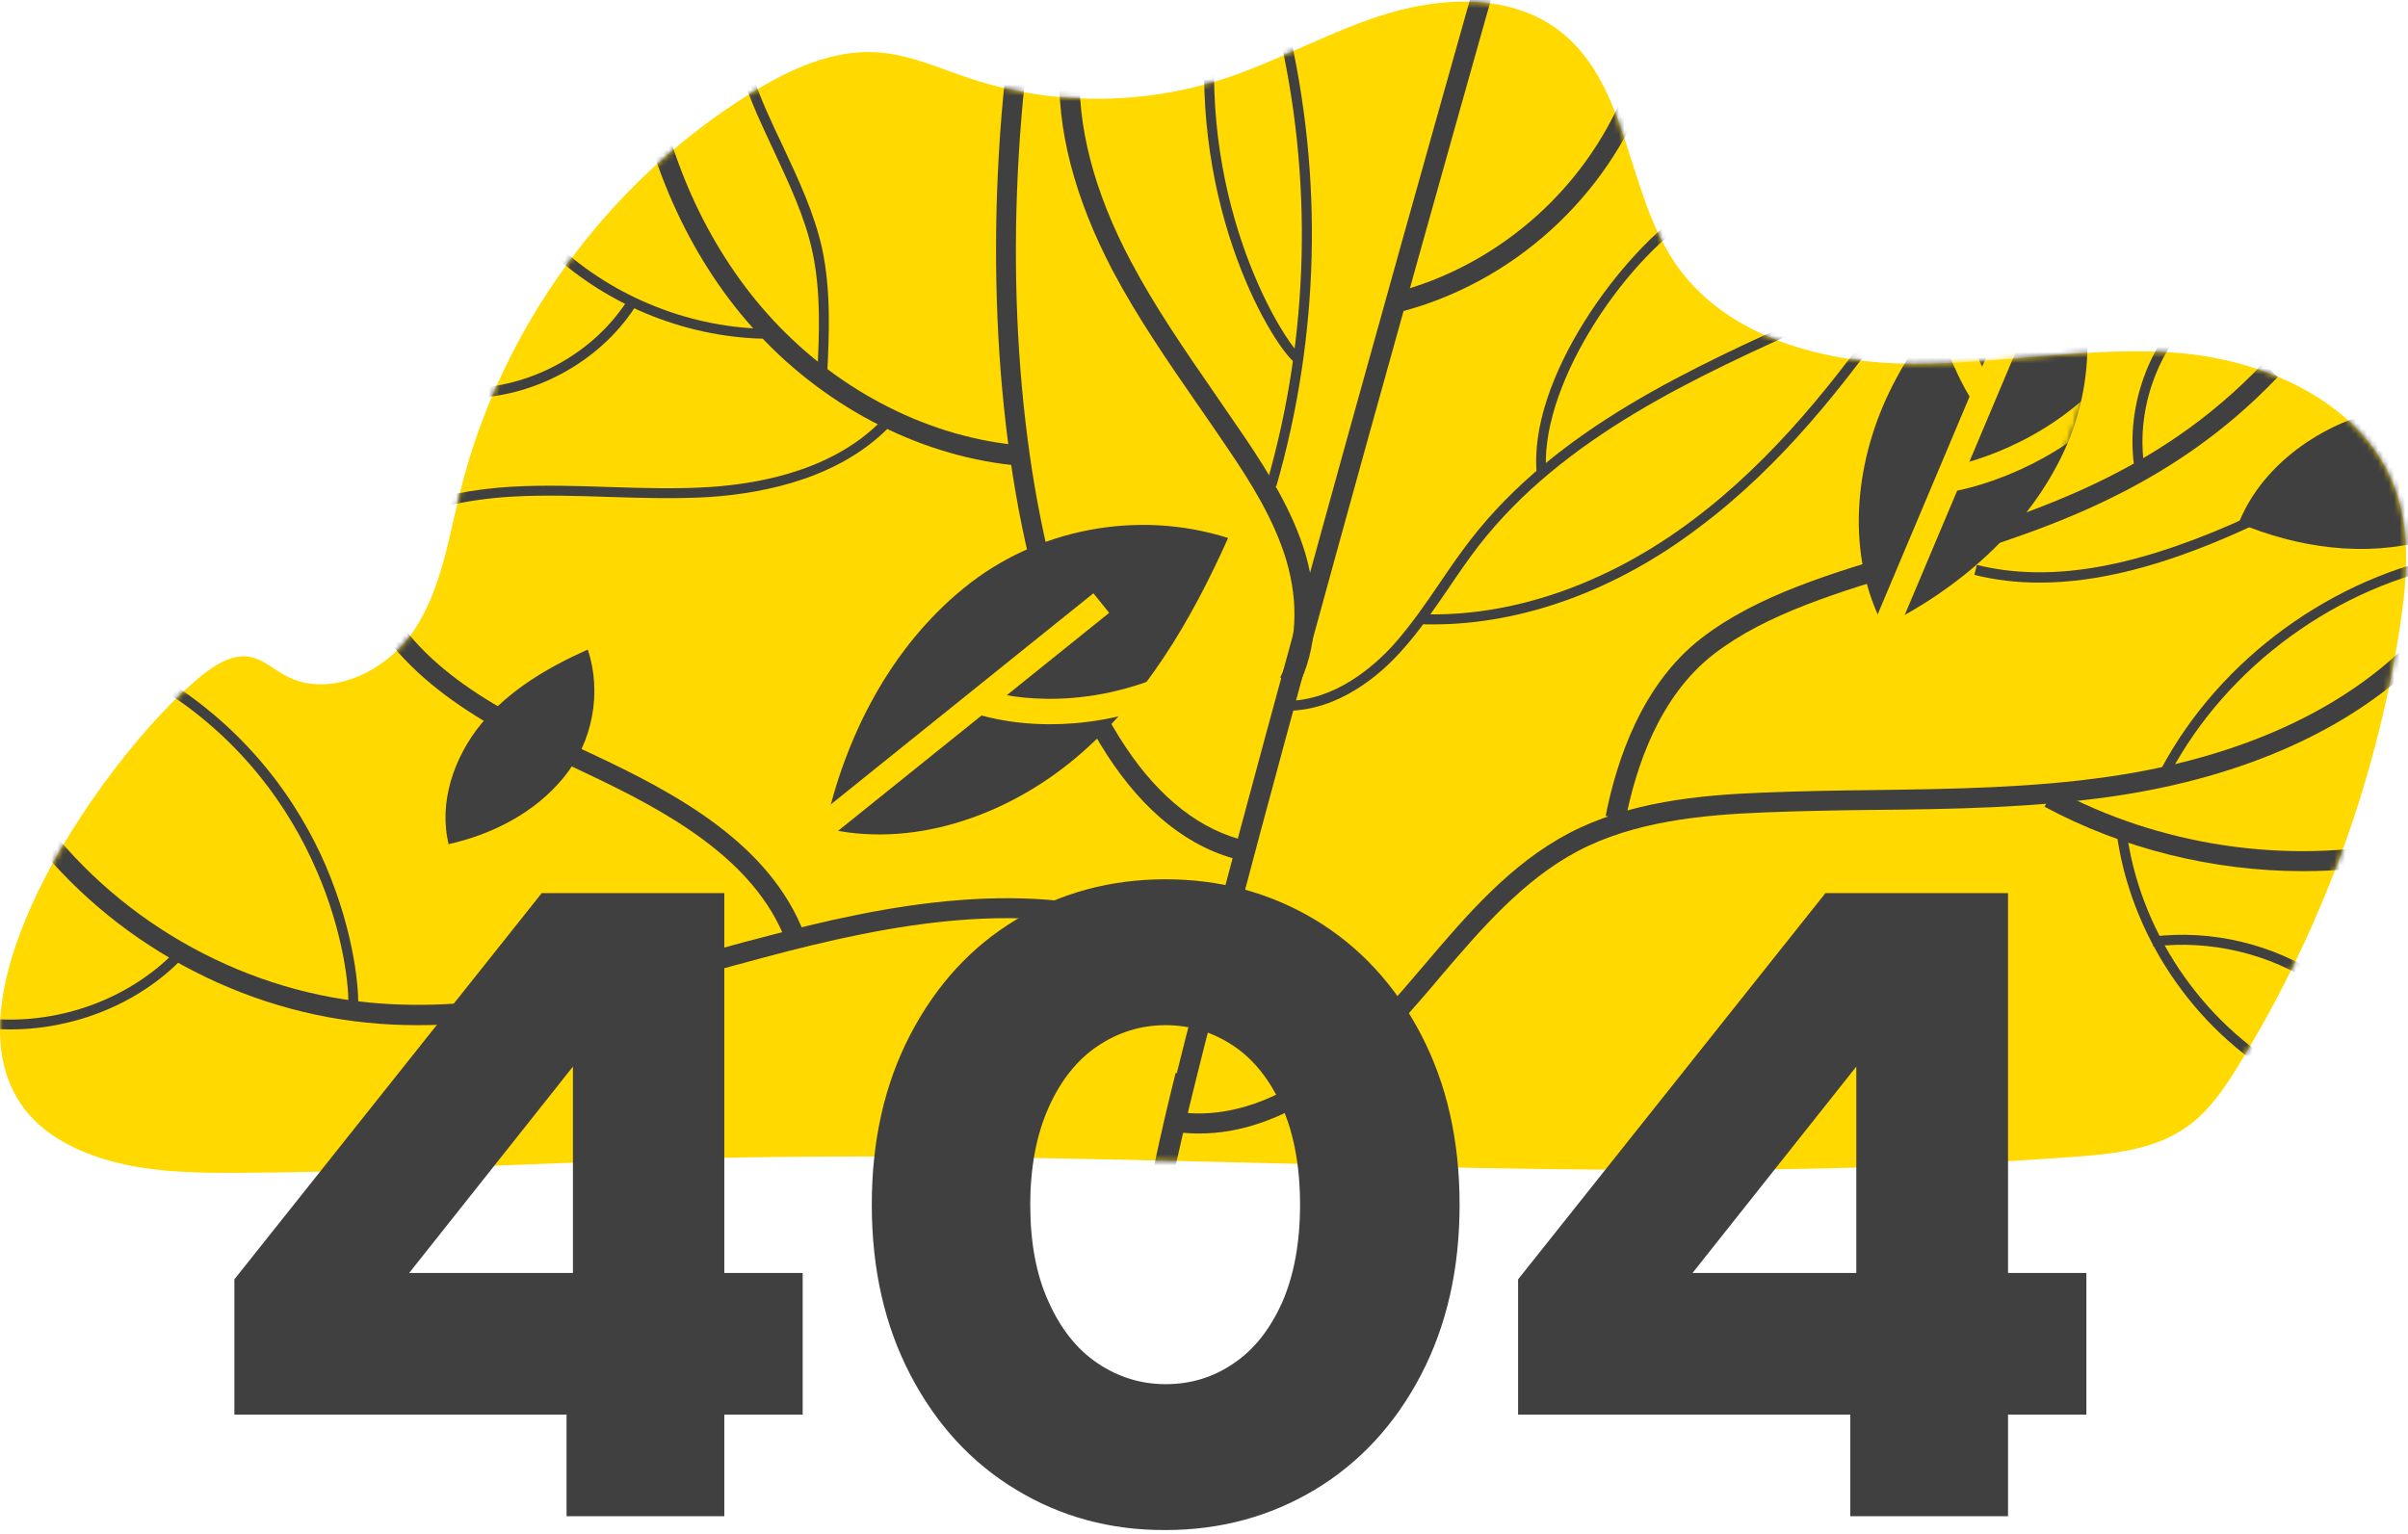 <svg width="441" height="281" viewBox="0 0 441 281" fill="none" xmlns="http://www.w3.org/2000/svg">
<path d="M36.818 123.849C39.415 121.773 42.597 119.698 45.843 120.347C48.18 120.801 50.063 122.552 52.206 123.719C60.192 128.129 70.71 123.071 75.774 115.547C80.838 107.959 82.137 98.62 84.344 89.8C91.811 59.967 111.289 33.312 137.585 17.033C144.532 12.753 152.258 9.121 160.439 9.575C166.477 9.899 172.126 12.558 177.839 14.439C192.643 19.303 209.069 19.303 223.937 14.504C234.326 11.132 243.805 5.554 254.258 2.441C264.711 -0.672 276.918 -0.996 285.553 5.619C298.473 15.477 297.694 35.193 306.979 48.488C316.263 61.848 334.118 66.582 350.48 66.647C366.841 66.712 383.203 63.275 399.499 64.701C415.796 66.193 433.132 74.3 438.65 89.606C441.572 97.647 440.793 106.533 439.494 114.964C435.144 143.24 425.016 170.609 410.018 195.059C407.421 199.275 404.629 203.49 400.603 206.344C394.695 210.624 386.969 211.402 379.697 211.921C296.136 218.082 212.25 210.17 128.495 212.181C100.122 212.894 71.814 214.71 43.441 214.84C32.338 214.905 20.716 214.515 11.172 208.938C-18.759 191.362 18.963 138.311 36.818 123.849Z" fill="#FFD900"/>
<path d="M132.65 233.193H146.999V259.135H132.65V277.748H103.758V259.135H42.921V234.361L99.213 163.604H132.65V233.193ZM104.927 233.193V195.383L74.93 233.193H104.927Z" fill="#404041"/>
<path d="M186.085 272.884C177.904 267.955 171.476 260.951 166.737 251.872C161.997 242.792 159.66 232.415 159.66 220.677C159.66 208.938 161.997 198.561 166.737 189.481C171.476 180.402 177.904 173.398 186.085 168.469C194.266 163.54 203.355 161.075 213.484 161.075C223.483 161.075 232.573 163.54 240.818 168.469C248.999 173.398 255.492 180.402 260.231 189.481C264.971 198.561 267.308 208.938 267.308 220.677C267.308 232.415 264.971 242.792 260.231 251.872C255.492 260.951 248.999 267.955 240.818 272.884C232.573 277.813 223.483 280.278 213.484 280.278C203.355 280.343 194.201 277.813 186.085 272.884ZM225.95 249.731C229.716 247.202 232.637 243.44 234.845 238.512C236.988 233.583 238.091 227.616 238.091 220.677C238.091 213.737 236.988 207.77 234.845 202.842C232.637 197.913 229.716 194.151 225.95 191.622C222.184 189.092 218.029 187.795 213.484 187.795C208.939 187.795 204.784 189.092 201.018 191.622C197.252 194.151 194.266 197.913 192.058 202.842C189.851 207.77 188.682 213.737 188.682 220.677C188.682 227.616 189.786 233.583 192.058 238.512C194.266 243.44 197.252 247.202 201.018 249.731C204.784 252.261 208.939 253.558 213.484 253.558C218.029 253.558 222.184 252.326 225.95 249.731Z" fill="#404041"/>
<path d="M367.75 233.193H382.099V259.135H367.75V277.748H338.858V259.135H278.021V234.361L334.313 163.604H367.75V233.193ZM339.962 233.193V195.383L309.965 233.193H339.962Z" fill="#404041"/>
<mask id="mask0_12317_22368" style="mask-type:luminance" maskUnits="userSpaceOnUse" x="0" y="0" width="441" height="215">
<path d="M36.818 123.849C39.415 121.773 42.597 119.698 45.843 120.347C48.18 120.801 50.063 122.552 52.206 123.719C60.192 128.129 70.71 123.071 75.774 115.547C80.838 107.959 82.137 98.62 84.344 89.8C91.811 59.967 111.289 33.312 137.585 17.033C144.532 12.753 152.258 9.121 160.439 9.575C166.477 9.899 172.126 12.558 177.839 14.439C192.643 19.303 209.069 19.303 223.937 14.504C234.326 11.132 243.805 5.554 254.258 2.441C264.711 -0.672 276.918 -0.996 285.553 5.619C298.473 15.477 297.694 35.193 306.979 48.488C316.263 61.848 334.118 66.582 350.48 66.647C366.841 66.712 383.203 63.275 399.499 64.701C415.796 66.193 433.132 74.3 438.65 89.606C441.572 97.647 440.793 106.533 439.494 114.964C435.144 143.24 425.016 170.609 410.018 195.059C407.421 199.275 404.629 203.49 400.603 206.344C394.695 210.624 386.969 211.402 379.697 211.921C296.136 218.082 212.25 210.17 128.495 212.181C100.122 212.894 71.814 214.71 43.441 214.84C32.338 214.905 20.716 214.515 11.172 208.938C-18.759 191.362 18.963 138.311 36.818 123.849Z" fill="white"/>
</mask>
<g mask="url(#mask0_12317_22368)">
<path d="M219.652 207.64C218.354 207.64 216.99 207.575 215.627 207.381L216.081 203.749C231.209 205.695 245.039 194.475 253.934 184.682C256.336 182.088 258.673 179.299 260.946 176.64C268.607 167.625 276.593 158.286 287.306 152.644C298.214 146.936 310.94 145.639 323.081 145.185C329.703 144.926 336.521 144.796 343.013 144.731C357.297 144.537 372.036 144.342 386.255 142.267C410.083 138.83 429.301 130.074 441.962 116.974L444.624 119.503C431.444 133.187 411.446 142.332 386.839 145.899C372.295 147.974 357.492 148.234 343.078 148.363C336.586 148.428 329.833 148.558 323.211 148.817C311.524 149.271 299.253 150.503 288.994 155.886C278.931 161.204 271.204 170.219 263.738 178.975C261.465 181.698 259.063 184.487 256.661 187.081C248.025 196.745 234.78 207.64 219.652 207.64Z" fill="#404041"/>
<path d="M217.574 258.746C216.471 258.162 207.056 252.325 210.108 221.39C211.926 202.906 259.907 32.922 269.451 -0.932L273.022 0.041C263.478 33.895 215.562 203.62 213.808 221.779C210.952 250.25 219.262 255.503 219.327 255.503L217.574 258.746Z" fill="#404041"/>
<path d="M225.886 157.248C186.929 146.223 174.334 60.94 187.384 -8.649L191.02 -8.001C184.527 26.567 184.397 64.247 190.63 95.248C197.253 128.194 210.173 148.882 226.859 153.681L225.886 157.248Z" fill="#404041"/>
<path d="M185.436 85.195C167.711 83.315 150.246 74.04 137.65 59.837C126.028 46.737 118.172 29.096 115.64 10.288L119.276 9.77C121.743 27.929 129.274 44.791 140.442 57.373C152.453 70.927 169.009 79.748 185.89 81.499L185.436 85.195Z" fill="#404041"/>
<path d="M256.011 57.242L255.103 53.675C274.84 48.681 291.397 33.765 298.344 14.633L301.785 15.865C294.448 36.1 276.918 51.989 256.011 57.242Z" fill="#404041"/>
<path d="M237.702 125.793L234.456 124.107C237.507 118.141 237.897 110.488 235.559 102.575C233.287 95.052 228.937 88.178 224.976 82.341C223.158 79.617 221.211 76.828 219.328 74.104C213.939 66.322 208.355 58.215 203.81 49.654C196.733 36.164 193.422 23.388 194.071 11.649L197.772 11.844C197.188 22.934 200.304 35.062 207.121 47.903C211.536 56.269 217.055 64.246 222.379 71.964C224.262 74.688 226.145 77.477 228.028 80.201C232.118 86.297 236.663 93.431 239.065 101.408C241.663 110.423 241.208 118.984 237.702 125.793Z" fill="#404041"/>
<path d="M233.741 89.086L231.988 88.567C239.844 61.393 240.494 32.468 234.001 4.97L235.819 4.516C242.377 32.338 241.662 61.588 233.741 89.086Z" fill="#404041"/>
<path d="M237.897 66.971C234.586 65.739 218.679 41.289 220.691 7.24L222.509 7.37C220.497 40.9 236.404 64.377 238.481 65.22L237.897 66.971Z" fill="#404041"/>
<path d="M235.624 130.204C235.56 130.204 235.495 130.204 235.365 130.204V128.388C235.43 128.388 235.495 128.388 235.56 128.388C244.519 128.388 251.726 121.967 255.232 118.076C258.349 114.574 261.076 110.618 263.673 106.791C265.426 104.197 267.309 101.473 269.257 98.944C285.099 78.45 309.901 67.36 331.716 57.502L332.495 59.188C310.875 68.916 286.332 79.942 270.75 100.047C268.802 102.576 266.984 105.235 265.231 107.829C262.569 111.72 259.842 115.741 256.596 119.308C252.96 123.394 245.299 130.204 235.624 130.204Z" fill="#404041"/>
<path d="M281.463 87.01C279.645 69.565 297.11 45.958 309.381 37.98L310.355 39.537C296.786 48.357 281.658 71.445 283.216 86.881L281.463 87.01Z" fill="#404041"/>
<path d="M139.662 62.042C124.924 61.653 110.38 55.556 99.797 45.244L101.096 43.947C111.354 53.935 125.443 59.837 139.727 60.226L139.662 62.042Z" fill="#404041"/>
<path d="M61.555 103.419L60.257 102.122C67.594 94.469 79.216 89.994 93.824 89.151C99.797 88.826 105.835 89.021 111.614 89.216C117.652 89.41 123.885 89.605 129.988 89.216C139.857 88.567 153.427 85.843 162.127 76.31L163.491 77.542C154.336 87.465 140.312 90.318 130.118 91.031C123.95 91.421 117.652 91.226 111.549 91.031C105.771 90.837 99.732 90.642 93.889 90.967C76.034 92.004 66.425 98.295 61.555 103.419Z" fill="#404041"/>
<path d="M85.449 72.937C85.384 72.937 85.319 72.937 85.254 72.937V71.121C85.319 71.121 85.384 71.121 85.384 71.121C96.941 71.121 108.433 64.895 114.731 55.297L116.289 56.27C109.731 66.387 97.59 72.937 85.449 72.937Z" fill="#404041"/>
<path d="M151.479 68.787L149.661 68.722C150.051 61.199 150.376 53.416 148.753 45.958C147.389 39.667 144.467 33.571 141.74 27.669C137.65 18.979 133.365 9.899 133.884 0.171L135.702 0.236C135.248 9.575 139.208 18.006 143.429 26.891C146.22 32.858 149.142 39.084 150.57 45.569C152.194 53.222 151.869 61.134 151.479 68.787Z" fill="#404041"/>
<path d="M297.694 150.179L294.059 149.466C296.071 139.283 300.681 125.34 311.589 116.909C321.847 108.996 335.482 104.975 349.896 100.695C370.932 94.404 394.825 87.335 414.498 66.517L417.16 69.046C396.773 90.513 372.425 97.776 350.935 104.197C336.845 108.413 323.535 112.369 313.861 119.827C303.863 127.545 299.577 140.58 297.694 150.179Z" fill="#404041"/>
<path d="M421.77 159.583C405.343 159.583 388.787 155.498 374.438 147.78L376.191 144.537C395.344 154.914 418.588 158.416 439.884 154.136L440.598 157.767C434.43 159 428.068 159.583 421.77 159.583Z" fill="#404041"/>
<path d="M262.439 114.38C261.595 114.38 260.816 114.38 260.037 114.315L260.102 112.499C276.658 113.148 294.383 107.051 310.031 95.248C325.094 83.963 336.586 69.046 345.806 56.011L347.299 57.048C337.949 70.214 326.392 85.26 311.07 96.674C295.877 108.219 278.671 114.38 262.439 114.38Z" fill="#404041"/>
<path d="M397.487 141.554L395.864 140.711C406.642 120.606 427.353 105.559 449.818 101.474L450.143 103.29C428.197 107.246 408.005 121.903 397.487 141.554Z" fill="#404041"/>
<path d="M390.8 85.065C389.436 74.364 393.462 63.144 401.318 55.751L402.551 57.113C395.15 64.117 391.319 74.753 392.618 84.871L390.8 85.065Z" fill="#404041"/>
<path d="M373.529 106.727C369.374 106.727 365.413 106.273 361.583 105.3L362.037 103.484C374.957 106.662 389.826 104.263 408.719 96.026C422.354 90.124 435.08 80.461 446.702 67.36L448.065 68.593C436.313 81.888 423.328 91.681 409.434 97.712C395.669 103.809 383.982 106.727 373.529 106.727Z" fill="#404041"/>
<path d="M418.069 197.847C401.707 188.508 390.02 171.063 387.618 152.384L389.436 152.125C391.773 170.284 403.071 187.146 418.978 196.226L418.069 197.847Z" fill="#404041"/>
<path d="M424.367 180.531C415.667 174.694 404.759 172.1 394.371 173.397L394.176 171.581C404.954 170.219 416.381 172.943 425.406 179.039L424.367 180.531Z" fill="#404041"/>
<path d="M76.553 187.795C73.502 187.795 70.385 187.665 67.269 187.341C42.012 184.877 18.119 170.998 3.446 150.309L6.432 148.169C20.522 168.014 43.376 181.31 67.594 183.644C88.63 185.72 109.796 179.883 130.248 174.24C133.105 173.462 136.026 172.619 138.883 171.906C162.971 165.42 188.552 160.621 212.121 169.052L210.887 172.489C188.293 164.383 163.361 169.117 139.857 175.408C137 176.186 134.144 176.964 131.222 177.743C113.432 182.736 95.123 187.795 76.553 187.795Z" fill="#404041"/>
<path d="M143.948 172.424C138.105 157.119 121.743 148.428 106.875 141.424C92.331 134.614 74.281 126.118 66.555 109.97L69.867 108.413C77.008 123.394 93.695 131.242 108.433 138.116C123.951 145.38 141.026 154.59 147.324 171.127L143.948 172.424Z" fill="#404041"/>
<path d="M1.888 188.573C-1.748 188.573 -5.319 188.119 -8.825 187.211L-8.371 185.46C5.718 189.222 22.015 184.747 32.144 174.24L33.442 175.537C25.391 183.904 13.575 188.573 1.888 188.573Z" fill="#404041"/>
<path d="M65.581 184.682L63.763 184.553C64.023 181.31 62.984 170.868 57.92 159.324C53.375 148.818 44.09 134.096 25.911 124.043L26.82 122.422C45.454 132.734 54.998 147.78 59.673 158.611C65.126 171.387 65.776 181.958 65.581 184.682Z" fill="#404041"/>
<path d="M217.51 258.162C217.055 257.902 205.628 251.871 210.043 220.741C210.498 217.563 212.121 209.326 215.302 196.55L218.873 197.458C215.952 209.261 214.134 217.952 213.679 221.259C209.719 249.341 219.068 254.854 219.198 254.919L217.51 258.162Z" fill="#404041"/>
<path d="M409.888 96.09C413.978 85.584 424.172 78.255 435.079 75.337C445.987 72.418 457.609 73.456 468.646 75.596C465.075 86.816 455.856 95.766 444.494 98.944C433.131 102.122 420.795 100.371 409.888 95.766C410.342 95.377 409.693 96.609 409.888 96.09Z" fill="#404041"/>
<path d="M82.202 154.784C80.254 147.066 83.111 138.7 88.175 132.539C93.305 126.378 100.382 122.227 107.654 118.984C110.251 126.897 108.563 135.847 103.304 142.332C98.044 148.817 90.253 152.838 82.072 154.654C82.137 154.2 82.267 155.173 82.202 154.784Z" fill="#404041"/>
<path d="M59.218 112.175C53.115 114.445 46.038 112.888 40.584 109.321C35.13 105.754 31.105 100.371 27.794 94.794C34.026 92.005 41.428 92.524 47.142 96.221C52.855 99.917 56.881 105.884 59.088 112.305C58.764 112.24 59.543 112.045 59.218 112.175Z" fill="#404041"/>
<path d="M150.7 151.605C166.737 155.626 184.138 149.595 196.863 138.959C209.589 128.323 218.159 113.666 224.912 98.555C208.42 93.301 189.851 96.803 176.476 107.764C163.101 118.659 154.726 134.938 151.09 151.8C151.869 151.67 149.856 151.411 150.7 151.605Z" fill="#404041"/>
<path d="M200.243 108.678L145.525 152.69L148.416 156.277L203.135 112.265L200.243 108.678Z" fill="#FFD900"/>
<path d="M192.318 132.669C184.267 132.669 179.073 130.853 178.684 130.723L180.242 126.378C180.372 126.443 194.006 131.112 211.472 124.367L213.095 128.648C205.239 131.761 198.032 132.669 192.318 132.669Z" fill="#FFD900"/>
<path d="M345.091 115.028C338.014 101.863 339.507 85.26 346 71.835C352.492 58.345 363.53 47.58 375.347 38.37C383.592 51.665 384.566 68.657 377.944 82.796C371.321 96.934 358.855 107.829 344.831 114.769C344.766 113.99 345.48 115.677 345.091 115.028Z" fill="#404041"/>
<path d="M369.659 51.422L340.843 119.731L345.091 121.519L373.907 53.21L369.659 51.422Z" fill="#FFD900"/>
<mask id="mask1_12317_22368" style="mask-type:luminance" maskUnits="userSpaceOnUse" x="340" y="38" width="43" height="78">
<path d="M345.091 115.028C338.014 101.863 339.507 85.26 346 71.835C352.492 58.345 363.53 47.58 375.347 38.37C383.592 51.665 384.566 68.657 377.944 82.796C371.321 96.934 358.855 107.829 344.831 114.769C344.766 113.99 345.48 115.677 345.091 115.028Z" fill="white"/>
</mask>
<g mask="url(#mask1_12317_22368)">
<path d="M357.492 90.059L356.777 85.52C356.907 85.52 371.775 83.055 383.852 70.992L387.098 74.235C373.918 87.4 358.206 89.93 357.492 90.059Z" fill="#FFD900"/>
</g>
<mask id="mask2_12317_22368" style="mask-type:luminance" maskUnits="userSpaceOnUse" x="340" y="38" width="43" height="78">
<path d="M345.091 115.028C338.014 101.863 339.507 85.26 346 71.835C352.492 58.345 363.53 47.58 375.347 38.37C383.592 51.665 384.566 68.657 377.944 82.796C371.321 96.934 358.855 107.829 344.831 114.769C344.766 113.99 345.48 115.677 345.091 115.028Z" fill="white"/>
</mask>
<g mask="url(#mask2_12317_22368)">
<path d="M361.128 73.327C360.803 72.873 353.532 61.329 353.661 48.941L358.271 49.006C358.206 59.967 364.959 70.797 365.024 70.862L361.128 73.327Z" fill="#FFD900"/>
</g>
<path d="M445.208 60.032L444.494 57.308C441.767 47.32 436.638 37.981 429.69 30.393L432.417 27.929C439.17 35.322 444.299 44.207 447.286 53.741C451.701 50.433 457.804 46.866 464.361 45.504L465.076 49.136C458.063 50.563 451.636 54.908 447.415 58.281L445.208 60.032Z" fill="#404041"/>
</g>
</svg>

